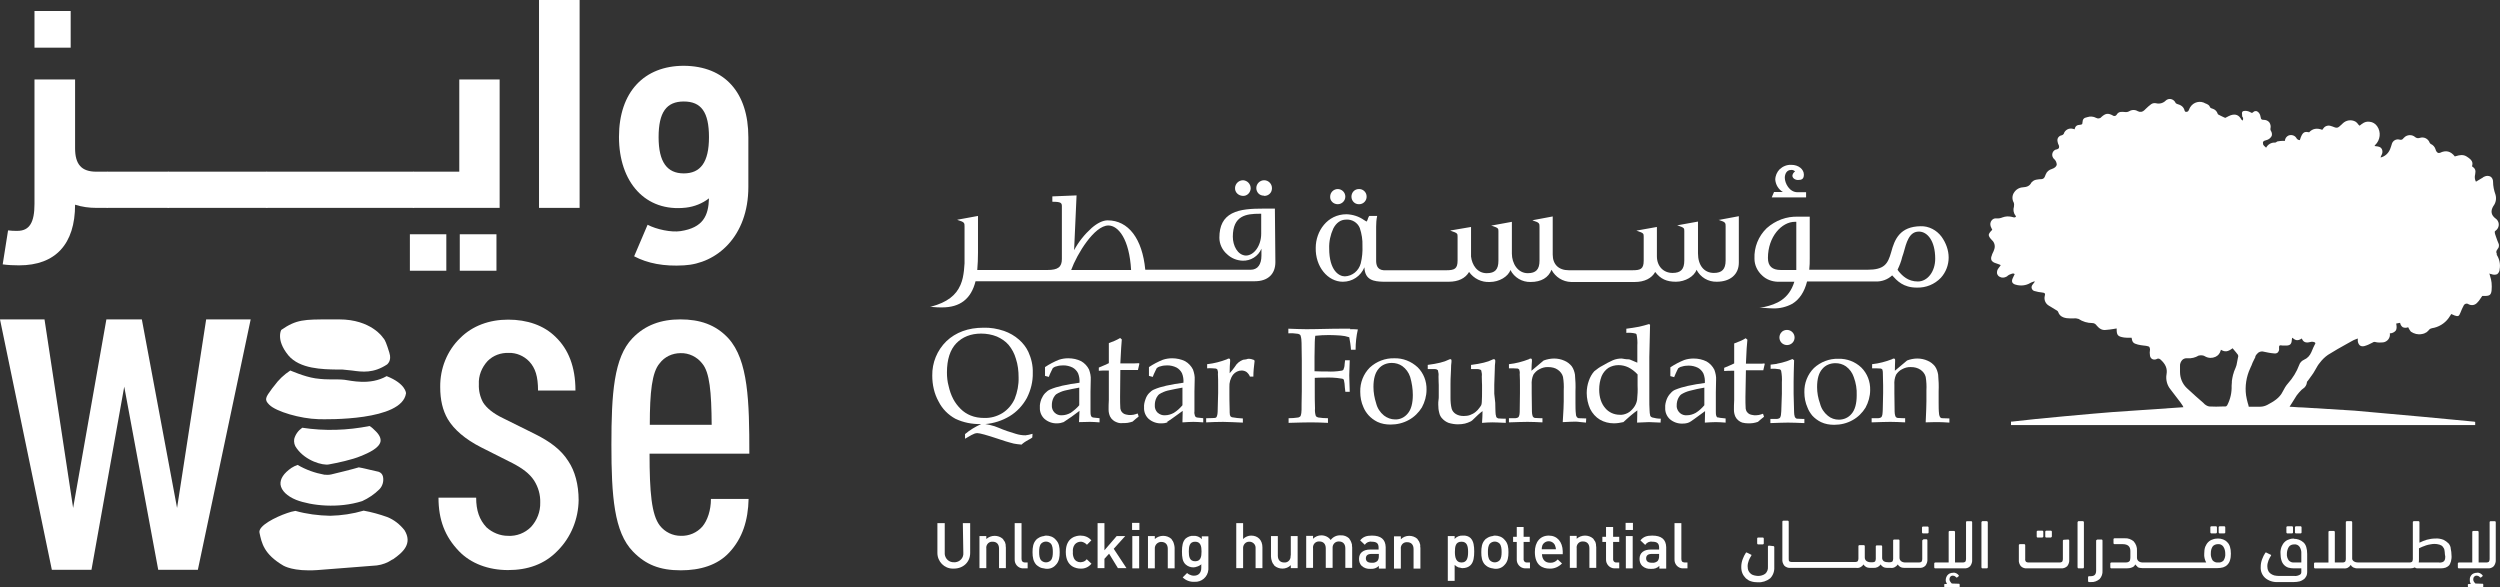 <?xml version="1.0" encoding="UTF-8"?>
<svg id="Calque_1" xmlns="http://www.w3.org/2000/svg" viewBox="0 0 1022.24 240.2">
  <rect x="0" y="0" width="1022.24" height="240.2" fill="#333333" stroke="none"/>
  <path d="M47.5,76.3v2.6c0,1.2-.3,2.3-1,3.2l-2.6,2.9h-4.5c-3,0-5.9-.4-8.7-1.3,0,16.1-8,24.8-22.9,24.8-2.2,0-4.5-.1-6.7-.4l2.2-13.9c1.3.2,2.5.2,3.8.2,5,0,7-3.5,7-11v-50.9h16.6v28.1c0,6.6,2.6,9.6,8.7,9.6h4.5l2.6,2.9c.7.9,1.1,2.1,1,3.2M28.9,19.5h-14.8V4.5h14.8s0,15,0,15Z" fill="#fff"/>
  <path d="M42.1,83.7c-1.2-1.1-1.9-2.7-1.8-4.3v-3.6c-.1-1.6.6-3.2,1.8-4.3l1.8-1.3h24.9l1.8,1.3c1.2,1.1,1.9,2.7,1.8,4.3v3.6c.1,1.6-.6,3.2-1.8,4.3l-1.8,1.3h-24.9l-1.8-1.3Z" fill="#fff"/>
  <path d="M67,83.7c-1.2-1.1-1.9-2.7-1.8-4.3v-3.6c-.1-1.6.6-3.2,1.8-4.3l1.8-1.3h40.3l1.8,1.3c1.2,1.1,1.9,2.7,1.8,4.3v3.6c.1,1.6-.6,3.2-1.8,4.3l-1.8,1.3h-40.3l-1.8-1.3Z" fill="#fff"/>
  <path d="M107.3,83.7c-1.2-1.1-1.9-2.7-1.8-4.3v-3.6c-.1-1.6.6-3.2,1.8-4.3l1.8-1.3h59.9l1.8,1.3c1.2,1.1,1.9,2.7,1.8,4.3v3.6c.1,1.6-.6,3.2-1.8,4.3l-1.8,1.3h-59.9l-1.8-1.3Z" fill="#fff"/>
  <path d="M204.3,32.5v52.5h-35.3l-2.6-2.9c-.7-.9-1-2.1-1-3.2v-2.6c0-1.2.3-2.3,1-3.2l2.6-2.9h18.8v-37.7h16.5ZM167.6,95.8h14.9v14.9h-14.9v-14.9ZM188,95.8h15v14.9h-15v-14.9Z" fill="#fff"/>
  <rect x="220.4" width="16.6" height="85" fill="#fff"/>
  <path d="M306,56.1v20.3c0,20.4-13,31.4-26.3,32.1-8.2.5-14.9-.8-20.4-3.7l5.5-12.9c3.6,1.9,9.7,3.2,13.5,2.6,9.2-1.4,11.4-6.3,11.6-13.4-2.7,2.1-6,3.4-9.4,3.8-16.6,1.9-27.4-10.4-27.4-28.9s10.4-29.1,26.5-29.1c16.8.1,26.4,11,26.4,29.2M289.9,56.1c0-10.3-3.2-14.6-10.3-14.6s-10.3,4.4-10.3,14.6,3.5,14.8,10.3,14.8,10.3-4.5,10.3-14.8" fill="#fff"/>
  <path d="M134.8,130.6h3.9c13,0,17.9,7.4,17.9,7.5l.1.1.1.1c.6.6,1.3,2.3,2.4,5.9,1.1,3.4-.9,4.7-.9,4.8-5.6,3.7-10.1,3.1-14.4,2.5l-3.9-.4h-2.3c-5.7-.1-15.1-.2-19.8-5.8-2.7-3.3-3.4-6-3.4-7.8,0-.9.1-1.8.5-2.6,6.2-4.3,9.4-4.3,19.8-4.3" fill="#fff"/>
  <path d="M165.4,216.8c-1.9-2.4-4.3-4.3-7.1-5.4h0c-3.1-1.1-6.3-2-9.6-2.6-4.4,1.3-9.1,2-13.7,2.1-4.8-.1-9.6-.7-14.2-2-1.2.2-2.3.5-3.4.9-4.7,1.6-11.9,5.2-11.3,8,.9,4.3,1.8,8.8,9.8,13.5.1,0,3.9,2.5,13.9,1.8l15.4-1.2,8.9-.7c2.3-.3,4.4-1.1,6.3-2.4l.3-.1c4.3-3,8-6.5,4.7-11.9" fill="#fff"/>
  <path d="M156.6,194.9c-.2-1-.9-1.7-1.8-2l-3.5-.8c-.1,0-2.7-.7-4.6-1-2.2.7-10,2.6-11.3,2.9-.9.2-1.9.2-2.8.1-3.8-.7-7.5-2-10.9-4-.9.3-1.7.7-2.5,1.2-3.2,2.2-4.7,4.5-4.5,6.8.3,2.5,2.7,4.8,6.4,6.3,6.2,2.4,17.3,3.6,27,.5,2.6-1.2,5-2.8,7-4.8,1.3-1.3,1.9-3.3,1.5-5.2" fill="#fff"/>
  <path d="M153.4,176.1h0c-.7-.7-1.4-1.4-2.3-1.9-9.1,1.8-18.4,2.1-27.5.7-1.6,1.1-2.8,2.7-3.3,4.6-.2,1.3.1,2.7,1,3.8,3.7,5.2,10.7,7.1,13.2,6.6,3.3-.6,9.5-1.9,13-3.4l.3-.1c2.6-1.1,7.3-3.1,7.8-5.9.2-1.3-.5-2.8-2.2-4.4" fill="#fff"/>
  <path d="M158.1,153.8c-6.8,3.9-14.7,1.8-17.2,1.5-3.6-.4-6.3.2-12-.6-4.6-.7-10.1-3.2-10.2-3.2-2.6,1.7-4.8,3.8-6.6,6.3l-.8,1c-2.8,3.8-3.3,4.6-1.2,6.7,2.8,2.8,12.7,5.7,20.1,5.9,3.5.1,34.1.7,35.8-10.5.1,0,0-4-7.9-7.1" fill="#fff"/>
  <polygon points="80.9 233 64.7 233 50.8 158.1 37.4 233 21.2 233 0 130.6 18.2 130.6 29.9 207.7 43.5 130.6 58 130.6 72.4 207.7 84.3 130.6 102.5 130.6 80.9 233" fill="#fff"/>
  <path d="M228,225.2c-5.4,5.6-12.3,7.9-20.3,7.9s-15.2-2.7-20-7.7c-5.8-6-8.4-12.9-8.4-21.9h15.4c0,5.2,1.3,9,4.2,12.1,2.4,2.2,5.6,3.5,8.8,3.5,3.5.2,6.9-1.1,9.4-3.6,2.5-2.7,3.9-6.3,3.8-10,.1-3.2-.8-6.3-2.5-9-1.9-2.9-4.8-5-8.8-7.1l-12.9-6.5c-6.5-3.3-11.1-7.3-13.6-11.5-2.1-3.6-3.1-7.9-3.1-13.1-.1-7.6,2.8-14.9,8.2-20.1,5-5,11.9-7.5,19.6-7.5s14.6,2.3,19.4,7.1c5.2,5,8.1,12.1,8.1,21.9h-15.3c0-5.8-1.1-9.2-3.6-11.9-2.2-2.3-5.3-3.6-8.4-3.5-3.2-.1-6.3,1-8.6,3.3-2.4,2.6-3.8,6-3.6,9.6-.1,2.5.5,5.1,1.7,7.3,1.4,2.3,4.2,4.6,8.2,6.5l12.7,6.3c6.7,3.3,11.1,6.7,14,11.3,2.7,4,4.2,9.6,4.2,15.9-.1,7.7-3.1,15.2-8.6,20.7" fill="#fff"/>
  <path d="M265.6,185.5c0,15.7.8,25,4.2,29.4,2.1,2.7,5.3,4.2,8.6,4.2,3.4.1,6.6-1.3,8.8-3.8,2.1-2.5,3.5-6.7,3.5-11.3h15.4c-.2,8.8-2.5,16.1-7.9,21.9-4.8,5.2-11.9,7.3-19.8,7.3-8.6,0-14.4-2.3-19.6-7.7-7.7-7.9-8.8-22.6-8.8-43.6s1-35.7,8.6-43.6c5.2-5.4,11.7-7.7,19.6-7.7s14.4,2.1,19.6,7.7c8.2,9,8.6,25.9,8.6,47.2h-40.8ZM287.1,148.6c-2.1-2.7-5.4-4.3-8.8-4.2-3.4,0-6.6,1.5-8.6,4.2-3.1,3.6-4,11.7-4,25.1h25.3c-.1-13.4-.8-21.5-3.9-25.1" fill="#fff"/>
  <path d="M979.5,135.5h0M893.6,45.9h0M980.1,134.7h0M864.5,47.5h.2-.2M865.3,47.4c.1,0,.1-.1.2-.1-.1,0-.1.1-.2.1M924.4,48.6q0,.1.1.2c0-.1-.1-.1-.1-.2M925,49.2l.2.1-.2-.1M922.2,145.7c.2-.4.4-.7.7-1,.6-.8,1.7-1.2,2.7-.9,1.4.3,2.8.6,4.2.7.6.1,1.2,0,1.6-.4.4-.5.6-1,.5-1.6v-.7c0-.2.1-.4.2-.5.2-.1.3-.1.5-.1.5.1,1,.1,1.5.1h.6c1.7,0,2.3-.6,2.4-2.2,0-.2.1-.5.1-.7,0-.1,0-.2.1-.3,1.2,1,2.1,1.5,3.9.3.7,1.9,2.2,1.8,3.7,1.4.3-.1.6-.1,1,0h.1c.3.1.6.2.7.4.1.2,0,.4-.2.7-.4.8-.8,1.6-1.1,2.4-.1.2-.2.5-.3.7-.6,1.4-1.6,2.5-3,3.1-.9.4-1.7,1.2-2,2.2-1,2.7-2.6,5.3-4.5,7.4-.9,1-1.6,2.2-2.2,3.4-1.3,2.7-3.8,4.1-6.2,5.4-.9.5-2,.8-3,.8h-4.7c-.1-.5-.2-1-.4-1.5-.3-1-.5-2.1-.7-3.2-.5-3.7.1-7.6,1.7-11,.2-.4.3-.8.5-1.1.3-.8.6-1.6,1-2.3.2-.4.4-.8.6-1.2v-.3M901.8,145.8c1.3.7,2.8.7,4.1.1,1.1-.5,1.8-1.4,2.1-2.5,0-.1.1-.2.1-.2v-.2c1.7,1,2.8.9,4.8-.6.2.2.3.4.5.6.6.7,1.2,1.4,1.7,2.1.1.2.1.5.1.7l-.1.4c-.2,1-.4,2.1-.6,3.1-.2.7-.5,1.4-.8,2.1-.2.4-.3.8-.4,1.2-.1.2-.1.4-.2.6-.2.9-.4,1.7-.5,2.6v.5c0,.5-.1.9-.1,1.4.1,2.8-.5,5.5-1.8,8-.2.3-.4.5-.8.5h-.9c-1.9.1-3.8.1-5.7,0-.9-.2-1.7-.7-2.3-1.4l-.1-.1c-2-1.7-4-3.5-6.7-6-1.8-1.7-2.8-4.1-2.8-6.6v-2.3c-.1-1,.3-1.9.9-2.6.5-.5,1.3-.8,2-.7h.2c1.6.1,3.2-.3,4.5-1.1.9-.2,2-.2,2.8.4M1021.1,104h0c-.5-.5-.5-1.4,0-1.9h0c.1-.2.2-.3.3-.5l.1-.1c.2-.3.3-.6.3-1v-.2c0-.2,0-.4-.1-.6-.4-1-.8-1.9-1.1-2.9l-.1-.3c-.2-.5-.4-1.1-.4-1.7,0-.2.2-.4.5-.6.2-.1.3-.3.4-.4.3-.3.5-.7.6-1.1.4-1.2-.1-2.6-1.1-3.3-1.9-1.4-2.2-3.1-1-5.1,1-1.3,1.4-3,.9-4.7-.6-1.7-1-3.5-1-5.3,0-.8-.3-1.5-.9-2-.8-.5-1.8-.5-2.6-.1-.2.1-.5.2-.7.4-.1.1-.2.2-.3.2l-2,1.2-.5.3c-.5-.9-.6-2-.3-3.1.3-1.6,0-2.3-1.3-3.2.5-1.7,0-2.6-2.2-4-1.4-.9-2.9-.6-4.2-.2-.2,0-.4.1-.6.2-1.7-2.2-3.7-2.7-6.1-1.5-.3.1-.7.1-1-.1-.4-.3-.7-.8-.8-1.3-.3-1-1-1.8-1.9-2.2-.2-.1-.4-.3-.5-.5-.6-1.7-2.4-2.6-4.1-2-.6.2-1.3.1-1.8-.3-1.3-1.2-3.4-1.1-4.6.2-.1.1-.2.2-.3.3-.3.5-.9.7-1.5.5-1.4-.4-2.8.4-3.2,1.8v.1c-.1.2-.2.4-.2.6-.2.5-.3.9-.5,1.4-.7,1.7-2.1,3-3.9,3.4.1-.3.2-.7.4-1,.4-.7.5-1.5.2-2.3-.5-1.1-1.5-1.2-2.4-1.3l-.7-.1.1-.1c.1-.1.1-.2.2-.3,2.1-2,2.5-5.3.8-7.7-.7-1-1.8-1.7-3-1.8-1.1-.2-2.2.1-3.1.8-.3.2-.6.4-.8.6l-.3.2-.5-.5c-.3-.5-.7-.9-1.2-1.2-1.7-.9-3.8-.6-5.2.8l-.3.3c-1.9,1.8-1.9,1.7-4.2.8h-.1c-1.1-.5-2.5-.2-3.2.8-.1.2-.3.3-.4.5l-.1.2q-3.3-1.3-5.4,1c-1.7-.3-2.7-.5-3.8,3.2-.7,0-1.2-.4-1.5-1-.7-1-2-1.3-3.1-.9-.9.4-1.5,1.3-1.5,2.2h-.9c-.7,0-1.4.1-2,.2-.2,0-.4.1-.6.3-.2.1-.3.2-.5.2h-.3c-1.4,0-2.7.8-3.4,2.1l-.4-.4c-.3-.2-.6-.5-.8-.9-.3-1.2.1-1.5,1.3-1.8.9-.2,1.7-.8,2.2-1.7.2-.7.1-1.5-.4-2.2-.1-.3-.2-.6-.1-.9.2-.9,0-1.8-.5-2.5-.6-.7-1.4-1-2.3-1-.8,0-1.1-.2-1.2-1-.1-.7-.3-1.3-.7-1.8-.3-.4-.7-.7-1.2-.8-.4,0-.8.1-1.1.4-.5.5-.7.4-1.2.1l-.2-.1c-.8-.4-1.7-.6-2.6-.4-.8.2-.7,1-.6,1.6v.4c0,.2.1.4.2.5.1.1.2.3.2.5s0,.5-.1.7v.2l-.2-.1c-.2-.1-.3-.2-.4-.3-1-1.9-2.4-2.4-4.3-1.8-.6.2-1.1.5-1.7.8l-.6.3-.7-.3c-.8-.4-1.5-.7-2.2-1.1-.1-.1-.2-.2-.2-.3-.3-1-1.1-1.8-2.2-2.1h0c-.3-.1-.7-.2-.8-.4s-.2-.3-.3-.5l-.1-.2c-.3-.4-.8-.7-1.3-.9l-.3-.1c-2.1-1.3-4.9-.6-6.2,1.5-.2.3-.3.5-.4.8l-.1.2c-.1.2-.2.4-.3.6-.3.3-.7.4-1.1.3-.2,0-.3-.2-.4-.4-.4-1.8-1.7-2.4-3.1-2.8-.3-.1-.6-.3-.7-.6-.6-1.2-2.1-1.8-3.3-1.2-.2.1-.4.2-.6.4-1.1,1.1-2.6,1.5-4.1,1.1-.7-.1-1.3,0-1.9.4-.8.6-1.6,1.3-2.3,2l-.4.4q-1.2,1.2-2.7.5c-1.1-.7-2.5-.7-3.6,0-.5.3-1.2.4-1.8.3-1.2-.1-2.5-.3-3.3,1.1-.3.5-.9.7-1.5.4,0,0-.1,0-.1-.1-1.9-1-2.9-.9-4.6.6-.5.7-1.5.8-2.2.4-1.1-.6-2.4-.7-3.6-.3-1.5.3-1.9.8-2,2.3,0,.6-.2.7-.8.8-1.5.1-2.1.5-2.4,1.9l-.2-.1-.4-.1c-1.6-.5-3.3.4-3.8,1.9v.1c-.2.3-.5.5-.8.6-1.2.2-2,1.2-1.8,2.4,0,.2.1.3.1.5.1.4.2.8.4,1.1.2.4.2.8.1,1.2-.2.3-.6.5-.9.6h-.1c-.2,0-.4.1-.6.2-1.1.6-1.5,2.1-.8,3.2.1.2.2.3.4.5.7.6,1.1,1.5,1.1,2.4-.2.7-.8,1.3-2,1.7-1.1.3-2.1,1.1-2.5,2.2-.6,1.8-1,2-2.7,2h0c-.2,0-.5.1-.7.1s-.4.1-.6.1c-.4.1-.7.2-1,.4-.2.1-.3.3-.5.4-.1.1-.3.2-.4.4-.7,1.4-1.9,1.8-3.5,1.9-1.5.1-2.8.9-3.6,2.2-.8,1.2-.8,2.8-.1,4,.2.5.2,1.1.1,1.7-.4,1.2-.2,2.6.6,3.6.2.2.2.4.2.5s-.2.2-.5.3c-.2,0-.5,0-.7-.1l-.4-.1-.5-.1c-.5-.1-1-.1-1.4-.1h-.1c-.6,0-1.3.2-1.9.4-.7.3-1.6.5-2.4.4-.8-.1-1.5.2-2,.8-.6.7-.7,1.7-.4,2.5.1.3.3.6.4.9.1.1.1.2.2.4v.1l-.1.1c-.9.9-1.3,1.5-1.3,2s.5,1.3,1.3,2.1c1,.9,1.4,2.3,1,3.6-.2.6-.4,1.2-.7,1.7-.2.4-.3.7-.4,1.1-.3.6-.3,1.2-.1,1.8.3.5.8.9,1.4,1.1.6.2,1.1.4,1.7.6l.7.3-.4.6c-.3.3-.5.7-.8,1.1-.3.5-.4,1.2-.3,1.8.2.6.6,1.1,1.1,1.3.9.5,1.9.4,2.8-.1.2-.1.3-.2.5-.4.3-.2.6-.4.9-.5l.3-.1c.5-.2,1.1-.5,1.6,0-.1.2-.2.4-.3.6-.2.4-.4.8-.6,1.3-.2.5-.3,1.1,0,1.6.3.4.8.7,1.3.8,2,.6,4.2.4,6-.7.4-.2.8-.4,1.2-.5.2-.1.4-.1.5-.2v.1l.1.1-.2.3c-.2.3-.5.6-.7.9-.4.5-.5,1.1-.3,1.6s.6.9,1.1,1c1,.3,2.1.5,3.1.6.6.1.9.1,1.1.4s.1.5,0,1c-.4,1.6.3,3.2,1.7,4,1.2.7,2.4,1.5,3.3,2,.2.1.4.3.5.6.7,2.2,3,2.6,5,2.6h1.3c.7-.1,1.4,0,2,.2,1.7,1.1,3.6,1.7,5.7,1.7.8,0,1.4.5,1.8,1.1.5.6,1.1,1.1,1.7,1.4.6.3,1.3.4,2,.3,1.1-.1,2.2-.2,3.2-.4l1.2-.2v.3c0,2.5.5,3,3,3.4.7.1,1.5.1,2.2.1h.9c.3,1.9.7,2.3,2.6,2.8.8.2,1.6.3,2.4.4l.9.1c.8.1,1.2.3,1.4.5.2.4.3,1,.2,1.4-.1.6-.1,1.2,0,1.8h0c0,.7.3,1.3.9,1.7.6.3,1.3.3,1.9,0,.4-.3,1-.2,1.4.1,2.2,1.9,3,3.8,2.6,6.1-.4,2.2.2,4.5,1.6,6.2,1.4,1.8,2.8,3.7,4.2,5.5l.4.6c.2.3.4.5.5.8l.2.4c-3.4.2-19,1.3-29.1,2-6.5.5-31.4,2.7-41.1,3.9h-.3v1.4h189.8v-1.3h0c-.2,0-.3-.1-.5-.1-1.7-.2-36.9-3.5-48.9-4.5-9.1-.6-19-1.2-21.1-1.3-1.2,0-2.4-.1-3.7-.2l-1.7-.1.9-1.4c.7-1.1,1.3-2.1,2-3.2.6-.8,1.3-1.6,2-2.3l.5-.4c1-.6,1.6-1.6,1.7-2.7,0-.2.1-.4.3-.5h0c.3-.4.5-.7.8-1.1.5-.7,1-1.4,1.5-2.1.4-.6.7-1.2,1-1.7.5-.9,1-1.8,1.7-2.6.9-1.2,2-2.3,3.3-3.2,2.6-1.6,5.3-3.2,7.9-4.6l1.8-1c.5-.3,1.1-.6,1.7-.8.3-.1.5-.2.8-.3v.9c0,.7.3,1.4.8,1.9.5.4,1.2.5,1.9.3,1.1-.3,2.2-.8,3.3-1.4.4-.3.9-.4,1.4-.2.9.2,1.9.2,2.9.1,1.8-.2,3.1-1.9,2.8-3.7h0c.9,0,1.8-.4,2.4-1.1.4-.6.5-1.4.2-2.9l1-.2.6-.1c.1.7.5,1.4,1.1,1.8.7.3,1.5.3,2.2,0,.1.2.2.4.3.6.2.4.5.8.8,1.2,1.3.9,2.9,1.3,4.4,1,.8-.1,1.5-.4,2.1-.8q.1-.1.2-.2c.3-.2.5-.5.7-.7.3-.4.7-.6,1.2-.7,2.7-.4,5.2-1.9,6.8-4.1.3-.4.5-.8.8-1.2.1-.2.2-.3.3-.5l.5.2c.3.1.6.3.9.4,1.4.5,1.8.3,2.3-1,.4-1.1.9-2.1,1.4-3.1.3-.6,1-.9,1.6-.7.1,0,.2.1.2.1,1.2.7,2.6.6,3.6-.4.6-.6,1.1-1.2,1.5-1.9.2-.3.4-.6.7-1h1.2c1.8,0,2.4-.5,2.6-2.2.1-1.1.1-2.1,0-3.2-.1-.9-.3-1.8-.6-2.7-.1-.4-.2-.7-.3-1.1l.2.1c.2.1.4.2.7.2.7.3,1.6.3,2.3,0,.6-.5,1-1.2,1-2,.4-2.1-.1-4.3-1.3-6.1" fill="#fff"/>
  <path d="M517,80.1c1.7,0,3.1-1.3,3.1-3.1v-.1c0-1.7-1.4-3.2-3.2-3.2-1.7,0-3.2,1.4-3.2,3.2,0,1.7,1.3,3.1,3,3.1.2.1.3.1.3.1" fill="#fff"/>
  <path d="M515.1,108.3c.1-.2.2-.3.2-.5,0,.2-.1.3-.2.5M515.8,105.8v.2-.2M504.9,101.1c-.1-.1-.1-.3-.2-.4,0,.1.1.2.2.4M504.1,98.4v-.4.4M515.7,87.4v8.2c0,4.8-2.9,8.9-6.3,8.9-3.4-.2-5.3-4.1-5.3-7.7,0-8.7,5.5-9.4,11-9.4h.6ZM513.8,109.7c.2-.1.3-.3.5-.4-.2.2-.3.3-.5.4M512.1,110.4l.5-.1-.5.1M462.5,110.4h-24.5c2.4-6.6,9.5-18.2,15.2-18.2,4.1,0,8.6,5.6,9.3,18.2M521.3,85.3h-4.7c-4.7,0-9.5.2-12.9,2s-5.1,4.9-5.1,9.9c0,2.6,1.2,5.1,3.2,6.8,1.7,1.6,3.9,2.5,6.3,2.6,3.3.1,6.4-1.8,7.7-4.9v2.8c0,3.7-1.6,5.8-4.4,5.8h-43.1c-1.2-12.7-6.9-20.2-15.4-20.2-1.9,0-4.2,1.1-6.5,3.1-2.9,2.6-5.4,5.7-7.2,9.1l1-22.3v-.1l-9.8.4h-.1v2.2h.1c3.5,0,3.8.5,3.8,1.9v21.5c0,3.3-1.6,4.5-5.9,4.5h-28.7c.2-2.3.3-4.7.3-7.1v-15l-8.2,1.5-.3.1.3.1c2.7.8,2.7,1.2,2.7,2.6v15.1c-.1,2-.3,3.9-.7,5.8l-.1.4c-.2.8-.4,1.5-.7,2.2-.1.2-.1.3-.2.5-1.8,4.1-5.3,7-12,8.8l-.4.1h.5c2,.2,3.5.2,4.4.2,7.4,0,11.9-3.5,13.7-10.7h114.2c5.3,0,8.4-2.9,8.4-7.8l-.2-21.9Z" fill="#fff"/>
  <path d="M508.2,80.1c1.7.1,3.1-1.3,3.2-3v-.1c0-1.8-1.4-3.2-3.1-3.3-1.8,0-3.2,1.4-3.3,3.1-.1,1.8,1.3,3.2,3.2,3.3-.1,0,0,0,0,0" fill="#fff"/>
  <path d="M547,83.5c1.7,0,3.1-1.4,3.1-3.1s-1.4-3.1-3.1-3.1h0c-1.7,0-3.1,1.4-3.1,3.1-.1,1.7,1.3,3.1,3.1,3.1q-.1,0,0,0" fill="#fff"/>
  <path d="M555.8,83.5c1.7,0,3.1-1.5,3-3.2,0-1.7-1.5-3.1-3.2-3-1.7,0-3,1.4-3,3.1s1.3,3.1,3,3.1h.2" fill="#fff"/>
  <path d="M540.2,93.3q.1,0,0,0,.1,0,0,0M539,95.7c0-.1.1-.2.2-.3-.1.1-.2.2-.2.3M557.1,100.5c.1,2.4-.1,4.8-.7,7.2-.8,3-3.4,5.2-6.5,5.3-2.4,0-6.4-2.4-6.4-11.4-.1-2.8.5-5.6,1.7-8.2,1.2-2.3,3-3.6,5.2-3.6,2.4-.2,4.7,1.2,5.6,3.4.8,2.4,1.2,4.9,1.1,7.3M549.1,115.2c3.9,0,7.3-2.3,8.8-5.9.2,5.3,3.9,5.8,7.7,5.9h26.8c3.9,0,6.8-1.4,8.3-4,1.9,2.7,5.1,4.3,8.5,4.1,3.8,0,7.5-2.2,8.4-4.9,1.6,3.1,4.8,5,8.3,4.9,4.3,0,7.3-1.8,8.5-5,1.6,3,4.6,4.9,8,5h26.1c3.9,0,6.9-1.5,8.3-4.1,2.2,2.9,4.7,4,8.5,4s7.5-2.2,8.4-4.9c1.6,3.1,4.8,5,8.3,4.9,5.5,0,9-3,9-7.8v-19l-8,1.5h-.3l.3.1c2.6.8,2.6,1.2,2.6,2.6v13.9c0,3.6-1.5,5.1-4.8,5.1-4,0-6.5-3.1-6.5-8v-13l-8.3,1.5h-.3l.3.1c2.7.9,2.7,1.1,2.7,2.3v12c0,3.6-1.4,5.1-4.8,5.1-3.8,0-6.4-2.8-6.4-6.8v-12l-8.4,1.5.3.1c2.7.9,2.7,1.1,2.7,2.4v9.8c0,3.5-1.4,3.9-4.7,3.9h-25.9c-4.2,0-6.6-2.4-6.6-6.4v-15.6l-8,1.5-.3.1.3.1c2.6.8,2.6,1.2,2.6,2.6v13.8c0,3.6-1.5,5.1-4.8,5.1-4.1,0-6.5-4-6.5-8v-13l-8.2,1.5h-.3l.3.1c2.7.9,2.7,1.1,2.7,2.3v12c0,3.6-1.4,5.1-4.8,5.1-3.9,0-6-3.4-6.4-6.8v-12.1l-8.2,1.4-.3.1.3.1c2.7.9,2.7,1.1,2.7,2.4v9.7c0,3.4-1.2,4-4.7,4h-25.5c-2.8-.2-3.1-2.4-3.1-4v-13.8c0-1.5.1-2.9.4-4.3v-.1h-3.2c-.2.2-.3.4-.4.7q0,.1-.1.2c-.1.5-.3,1-.6,1.4l-1-.6h0c-2.1-1.5-4.6-2.3-7.2-2.4-7.9,0-12.6,7-12.6,13.7-.2,7.7,4.9,13.9,11.1,13.9" fill="#fff"/>
  <path d="M738.6,78.6h-3.6c-3.4,0-5.2-3.8-5.2-5.9,0-1.6.8-3.2,2.5-3.2.6-.1,1.2.1,1.7.6-.6.4-1,1-1.1,1.7,0,1.1,1.2,1.8,2.3,1.8,1.5,0,2.4-.4,2.4-2.2,0-2.2-2.2-4-5.1-4-1.8-.1-3.5.6-4.8,1.8-1.1,1.1-1.8,2.7-1.8,4.3.2,2.1,1.3,3.9,3.1,5h-3.6l-.9,2.1v.1h14v-2.1h.1Z" fill="#fff"/>
  <path d="M787,92.9h.2-.2M775.9,110.3c.8-1.7,1.5-3.4,1.9-5.2.2-.5.3-1,.5-1.5h0c1.2-4.4,2.3-8.9,6.3-8.9h.2c3.2.1,6.5,3.6,6.5,11.1,0,5.2-3.1,9.3-7.1,9.3s-6.3-2.3-7.8-4.1l-.5-.7ZM722.9,105.5c0-8.8,5.7-14.8,11-14.8h.6v19.7h-6.3c-3.6,0-5.3-1.6-5.3-4.9M726.8,115.2h6.9c-2.2,7.2-7.4,9.2-12.2,10.3l-2.1.3h.6c2.4.2,4.2.3,5,.3,2.7.1,5.5-.6,7.9-1.9,2.9-1.8,4.9-4.8,6-9.1h28c2.5.1,5-.8,6.8-2.5,2,2.2,4.5,5,10.1,5,3.7.1,7.2-1.3,9.8-4,2.1-2.3,3.2-5.3,3.2-8.3s-1.1-6-2.9-8.5c-2-2.7-5.2-4.4-8.5-4.3-8.5.1-10.7,5.3-12.1,10.6-1.4,4.9-2.8,7.2-9.8,7.2h-23.7c.2-1.6.2-3.2.2-4.8v-16.9h-4.7c-4.7-.2-9.3,1.5-12.9,4.7-3.4,3.3-5.2,7.8-5,12.5,0,2.6,1.2,5.1,3.2,6.9,1.7,1.6,3.9,2.4,6.2,2.5" fill="#fff"/>
  <path d="M409.9,168.9c-2.3,1.4-4.9,2.1-7.5,2-1.9,0-3.8-.3-5.5-1-1.5-.6-2.9-1.5-4.1-2.7s-2.2-2.5-3-4c-.9-1.7-1.5-3.5-1.9-5.3-.5-1.8-.7-3.7-.7-5.6,0-5.3,1.3-9.3,3.8-11.9s5.9-4,10.2-4c2.2,0,4.4.4,6.4,1.2,1.8.8,3.5,1.9,4.8,3.4,1.4,1.7,2.4,3.6,3,5.7.8,2.4,1.1,5,1.1,7.6.1,3-.5,6-1.6,8.8-1.1,2.4-2.8,4.4-5,5.8M422.2,177.4h-.1c-.9.3-1.9.5-2.8.6-1.3,0-2.6-.2-3.9-.6-2.4-.7-4.8-1.5-7.1-2.5-1.1-.5-2.2-.8-3.4-1.1-.6-.1-1.2-.3-2-.4,3.5-.3,6.9-1.4,9.9-3.2s5.4-4.4,7.1-7.5c1.6-3.2,2.5-6.7,2.4-10.3.1-2.9-.6-5.9-1.8-8.5-.9-1.9-2.2-3.6-3.8-5-1.8-1.6-3.9-2.8-6.2-3.6-2.7-.9-5.5-1.4-8.4-1.3-6.2,0-11.3,1.9-15.1,5.5-3.8,3.7-5.9,8.8-5.8,14.1,0,3.7.8,7.4,2.6,10.6,1.5,3,3.9,5.4,6.8,7,3.3,1.6,7,2.3,10.6,2.2-2.4,1.1-4.6,2.4-6.6,4.1h0v1.9l2.6-1.5c.4-.2.9-.4,1.3-.6.4-.1.7-.2,1.1-.2,1,0,3.9.8,8.4,2.3,2.7.9,4.2,1.4,5.1,1.6.9.3,1.9.5,2.8.6s1.5.2,1.8.2h0c.3-.3.7-.6,1.1-.9.4-.3,1.1-.7,2-1.2.4-.2.9-.5,1.3-.8h0l.1-1.5Z" fill="#fff"/>
  <path d="M441.3,158.5v7.2c-1,1.2-2.2,2.2-3.5,3.1-1.1.6-2.3,1-3.6,1-1.1.1-2.2-.3-3-1.1s-1.2-1.9-1.1-3.1c0-1,.2-2,.7-3,.3-.5.6-1,1.1-1.4,1.1-.7,2.3-1.2,3.5-1.5,1.9-.4,3.9-.9,5.9-1.2M441.2,172.6h0c1.8,0,3.3-.1,4.4-.1s2.5.1,3.9.2h.1v-1.7l-1.9-.2c-.4,0-.8-.1-1.1-.2-.2-.1-.4-.3-.5-.6-.2-.6-.2-1.2-.2-1.8v-8l.1-4.9c.1-1.4-.2-2.8-.7-4.2-.7-1.4-1.8-2.6-3.2-3.4-1.6-.8-3.4-1.2-5.3-1.2-1.3,0-2.6.2-3.8.6-2,.8-3.9,1.8-5.7,3h0v3.6l1.5.4h.1v-.1c.2-.6.5-1.3,1.1-2.5l.5-1c.4-.3.9-.6,1.5-.7.9-.3,1.8-.4,2.8-.4,1.3,0,2.6.3,3.8.9.9.5,1.7,1.3,2.2,2.3.5,1.2.7,2.6.6,3.9-2.4.3-4.7.7-7,1.2-1.8.4-3.5.9-5.1,1.6-.7.3-1.3.8-1.9,1.4-.7.7-1.2,1.6-1.6,2.5-.4,1.1-.7,2.3-.6,3.4-.1,1.8.6,3.5,1.9,4.7,1.4,1.2,3.3,1.9,5.2,1.8.9,0,1.8-.2,2.6-.5,2.2-1.4,4.4-3,6.5-4.6l-.2,4.6Z" fill="#fff"/>
  <path d="M465.6,148.5c-.4,0-1.1.1-2.1.1h-5.4c.2-5.1.5-8.3.6-9.8h0l-.7-.6h0c-1.4.9-3,1.5-4.6,2.1h0v8.2c-1,.5-2.4,1.1-4.1,1.8h0v1.3h.1c1.1-.1,2.1-.1,3-.1h1v12c-.1,1.5-.1,2.8-.1,4,0,1,.2,1.9.6,2.8.3.6.7,1.1,1.2,1.5s1,.7,1.6.9c.8.3,1.5.4,2.3.3.7,0,1.4,0,2.1-.1s1.3-.3,2-.5h0c.8-.7,1.6-1.4,2.5-2.1h0l-.4-1.2h-.1c-.6.2-1.1.4-1.7.5s-1.2.1-1.8.1c-.7-.1-1.4-.2-2-.5-.4-.2-.7-.5-1-.9s-.4-.9-.5-1.3c-.1-1.6-.1-3.2-.1-4.8l.1-10.9h7.2l.6-2.6-.3-.2h0Z" fill="#fff"/>
  <path d="M483.5,158.5v7.2c-1,1.2-2.2,2.3-3.5,3.1-1.1.6-2.3,1-3.6,1-1.1.1-2.2-.3-3.1-1.1-.8-.8-1.2-1.9-1.1-3.1,0-1,.2-2,.7-3,.3-.5.6-1,1.1-1.4,1.1-.7,2.3-1.2,3.5-1.5,2-.4,4-.9,6-1.2M477.1,172.6c.7-.4,2.8-1.9,6.5-4.6l-.1,4.6v.1h.1c1.7-.1,3.2-.2,4.4-.2s2.5.1,3.9.2h.1v-1.7l-1.8-.2c-.4,0-.8-.1-1.1-.2-.2-.1-.4-.3-.5-.6-.2-.6-.3-1.2-.2-1.8v-8l.1-4.9c.1-1.4-.2-2.8-.7-4.2-.7-1.4-1.8-2.6-3.2-3.4-1.6-.8-3.5-1.2-5.3-1.2-1.3,0-2.6.2-3.8.6-2,.8-3.9,1.8-5.7,3h0v3.6l1.5.4h.1v-.1c.2-.6.5-1.3,1.1-2.5l.5-1c.4-.3.9-.6,1.5-.7.9-.3,1.8-.4,2.8-.4,1.3,0,2.6.3,3.8.9.9.5,1.7,1.3,2.2,2.3.5,1.2.7,2.6.6,3.9-2.4.3-4.7.7-7,1.2-1.8.4-3.5.9-5.1,1.6-.7.3-1.3.8-1.9,1.4-.7.7-1.2,1.6-1.5,2.5-.4,1.1-.7,2.3-.6,3.4-.1,1.8.6,3.5,1.9,4.7,1.4,1.2,3.3,1.9,5.2,1.8.9,0,1.8-.1,2.7-.5" fill="#fff"/>
  <path d="M508.2,172.8v-1.7h-.1c-1.5-.1-2.9-.2-4.4-.5-.2-.1-.4-.2-.5-.3-.1-.2-.2-.4-.3-.6-.1-.7-.1-1.4-.1-2.1-.1-3.3-.1-5.4-.1-6.5v-2.8c-.1-1.8.4-3.6,1.5-5.1.9-1.1,2.2-1.7,3.5-1.7.7,0,1.4.2,2,.6.6.5,1.1,1.1,1.4,1.9h1.4v-.1c0-1.8.2-3.9.5-6.3h0l-.2-.4h0c-.7-.3-1.5-.5-2.3-.5-.3,0-.5.1-.8.2-.2,0-.4.1-.6.1-.3,0-.5.1-.8.1-.7.3-1.3.6-1.9,1.1s-1.1,1.1-1.5,1.8c-.6.9-1.3,1.7-2.1,2.6,0-2.1.1-3.8.2-4.9v-.4c0-.2,0-.3-.1-.5-.1-.1-.2-.2-.4-.2-.3,0-.5.1-.8.3-2.6,1-5.3,1.7-8,2h-.1v1.7h.1c1.2-.1,2.4,0,3.5.1.2.1.4.2.6.4.2.6.3,1.2.2,1.8.1,1.6.1,3.2.1,4.6v3.2c0,.1,0,1.4-.1,3.6l-.1,4c0,.7-.1,1.3-.3,1.9-.1.2-.2.3-.3.5-.2.1-.4.2-.7.2-.2,0-1.4.1-3.3.1h-.1v1.7h.1c2.1-.1,4.3-.2,6.8-.2s5.1.2,8.1.3h0Z" fill="#fff"/>
  <path d="M552.1,134.4h-3.7c-1.3,0-3.5,0-7.2.1s-6,.1-7.3.1c-1.9,0-4.3-.1-7-.2h-.1v1.9h.1c1.3-.1,2.6,0,3.9.2.4.1.8.3,1,.7.3,1,.4,2,.4,3,0,2.3.1,4.7.1,7.2v12.5c-.1,4.4-.1,7.2-.1,7.6,0,.9-.1,1.8-.4,2.6-.2.3-.6.5-.9.6-1.3.2-2.6.3-3.9.3h-.1v1.9h.1c3.7-.1,6.8-.2,9-.2,2.4,0,4.7.1,6.9.2h.1v-1.9h-.1c-1.3,0-2.6-.1-3.9-.3-.4-.1-.8-.3-1-.7-.3-1-.4-2-.3-3-.1-2.4-.1-4.8-.1-7.1v-5.4c1.3-.1,2.6-.1,3.9-.1,2.3-.1,4.7,0,7,.4.4,0,.8.2,1,.5.2,1,.4,2.1.4,3.1l.2,1.7v.1h1.8l-.2-6.7.2-6.1v-.1h-1.9l-.2,1.7c0,.8-.2,1.5-.5,2.2-.3.3-.6.4-1,.4-1.8.3-3.7.4-5.5.3-1.5,0-3.3,0-5.3-.1v-5.8c.1-3.7.1-5.7.1-6.1,0-.8.1-1.7.2-2.6,1.9-.2,3.7-.3,5.6-.3,1.6,0,3.2.1,4.8.2,1.2.1,2.3.3,3.5.7.3,1.6.6,3.3.7,5v.1h1.9v-.1c0-2.7.3-5.5.9-8.1v-.1h-.2c-.9-.1-1.9-.1-3-.1" fill="#fff"/>
  <path d="M577.7,161.5c0,3.4-.7,6-2.1,7.6-1.3,1.6-3.2,2.5-5.2,2.4-1.6,0-3.2-.6-4.5-1.6-1.6-1.3-2.7-3-3.2-5-.7-2.2-1.1-4.4-1.1-6.7,0-3.3.7-5.8,2.1-7.4,1.3-1.6,3.3-2.4,5.4-2.4,1.5,0,3,.4,4.3,1.3,1.5,1.1,2.6,2.6,3.2,4.4.7,2.4,1.1,4.9,1.1,7.4M570.1,146.5c-3.7-.1-7.3,1.3-10,3.8-2.6,2.6-4,6.2-3.9,9.9,0,2.2.4,4.3,1.3,6.3.5,1.2,1.2,2.3,2.1,3.3,1,1.1,2.2,2,3.6,2.7,1.7.8,3.5,1.1,5.4,1.1,2.6,0,5.2-.6,7.5-1.9,2.2-1.2,4-3,5.3-5.1,1.2-2.2,1.9-4.7,1.9-7.2.1-3.5-1.2-6.8-3.6-9.2-2.7-2.5-6.1-3.8-9.6-3.7" fill="#fff"/>
  <path d="M596.2,173.5c1,0,1.9-.1,2.8-.3.8-.2,1.6-.5,2.4-.9.4-.2.7-.5,1-.8,1.4-1.4,2.7-2.6,3.8-3.4,0,1.6-.1,3.2-.2,4.7v.1h.1c1.3-.1,2.7-.2,4.1-.2s3.1.1,5.4.2h.1v-1.7h-.8l-2.2-.1c-.2-.1-.4-.1-.6-.3-.1-.1-.3-.2-.3-.4-.2-.6-.3-1.3-.3-1.9,0-.7-.1-2-.1-3.8l-.4-3.7v-3.7c0-1.1.1-3.1.2-5.9,0-1.5.1-2.8.2-3.4v-.5c0-.2,0-.3-.2-.5s-.5-.2-1.1.1c-1.7.9-4.6,1.6-8.5,2.1h-.1v1.7h2.5c.5,0,1,.1,1.4.3.1.1.3.2.3.4.2.8.3,1.5.2,2.3,0,1.8.1,3,.1,3.5v2.3c0,1.5,0,3.1-.1,4.7,0,.4-.1.8-.2,1.2-.2.4-.5.8-.8,1.2-.4.6-1,1.2-1.5,1.6-.7.6-1.5,1-2.3,1.3s-1.7.4-2.6.4c-1.1,0-2.2-.2-3.2-.8-.8-.5-1.4-1.2-1.7-2.1-.4-1.5-.5-3.1-.5-4.6v-5.3c0-1,0-2.8.2-6,0-1.4.1-2.7.2-3.3v-.5c0-.2,0-.3-.1-.5-.2-.2-.5-.2-1.1.1-1.7.9-4.6,1.6-8.5,2.1h0v1.7h2.5c.5,0,1,0,1.4.3.2.1.3.2.3.4.2.8.3,1.5.2,2.3,0,1.8.1,3.1.1,3.5v4.6c0,.5,0,1-.1,1.6s-.1,1.1-.1,1.8c0,1.2.1,2.3.4,3.4.2.9.6,1.7,1.2,2.3.7.8,1.6,1.4,2.6,1.8,1.3.4,2.6.6,3.9.6" fill="#fff"/>
  <path d="M648.5,172.8h0l.1-1.7-3-.1c-.3,0-.6-.2-.8-.4-.2-.3-.4-.7-.4-1.1-.2-1.6-.2-3.2-.2-4.8v-4.7c.1-2.3,0-4.5-.2-6.8-.2-1.2-.6-2.4-1.3-3.4-.8-1-1.8-1.8-3-2.3-1.3-.6-2.8-.9-4.2-.9-1.5,0-2.9.3-4.3.8l-5,4.2c.1-2.1.1-3.3.2-3.9v-.4c0-.2,0-.3-.1-.5-.1-.1-.2-.2-.4-.2-.3,0-.5.1-.8.3-2.6,1-5.3,1.7-8,2h-.1v1.7h.1c1.2,0,2.3,0,3.5.1.2.1.4.2.6.4.2.6.3,1.2.2,1.9.1,1.7.1,3.2.1,4.6v3.2c-.1,5.4-.1,7.5-.1,7.7,0,.6-.1,1.3-.4,1.9-.1.2-.3.3-.5.4-.3.1-.6.2-.9.2h-2.6v1.7h.1c3.2-.1,5.8-.2,7.5-.2,1.9,0,3.9.1,6,.2h.1v-1.7h-.8l-2.2-.1c-.2,0-.5-.1-.7-.3-.1-.1-.2-.2-.3-.4-.2-.6-.3-1.3-.3-1.9,0-.4,0-2.9-.1-7.6v-3.3c-.1-1.4.1-2.9.7-4.2.6-.9,1.4-1.7,2.4-2.2,1.1-.6,2.4-1,3.7-.9,1.4,0,2.8.3,3.9,1.1,1,.7,1.8,1.7,2.1,2.9.3,1.8.4,3.7.3,5.5v4.5c0,1.2-.1,4-.4,8.4v.1h.1c2.2-.1,4-.2,5.1-.2s2.5.3,4.3.4" fill="#fff"/>
  <path d="M669.6,153.1v4.6c.1,1.9,0,3.9-.2,5.8-.2,1.2-.7,2.3-1.4,3.2s-1.5,1.7-2.5,2.2-2.1.8-3.2.7c-2.3,0-4.5-1-5.9-2.7-1.6-1.8-2.5-4.4-2.5-7.6,0-1.9.3-3.7,1-5.5.6-1.4,1.6-2.6,2.8-3.4,1.2-.7,2.6-1.1,4.1-1.1,1.4,0,2.7.3,4,.9,1.4.7,2.7,1.7,3.8,2.9M679,172.8h0l.1-1.6h-.1c-1.1,0-2.3-.2-3.4-.5-.3-.1-.6-.3-.8-.6-.2-.8-.3-1.6-.3-2.4-.1-1.4-.1-2.9-.1-4.8v-16.9l.1-4.3c.1-4.3.2-7.3.2-8.8v-.1l-.4-.3h0c-1.3.4-2.7.8-4.1,1.1-1.7.3-3.4.6-5.1.8h-.1v1.7h.1c1.3-.1,2.5,0,3.7.3.2.1.3.2.4.4.3,1.5.4,3,.3,4.5v7c-.4-.2-.8-.3-1.2-.5l-.7-.3c-.4-.1-.8-.4-1.2-.5s-.8-.1-1.2-.1-.6-.1-.9-.1-.8-.2-1.2-.2c-1.2,0-2.4.2-3.6.7-1.5.7-2.9,1.4-4.2,2.2-1.2.6-2.3,1.4-3.4,2.3-1,1.1-1.7,2.4-2.2,3.8-.6,1.6-.9,3.4-.9,5.1,0,2.2.5,4.5,1.4,6.5.9,1.8,2.3,3.4,4,4.4s3.7,1.5,5.7,1.5c1.3,0,2.6-.2,3.9-.5h0c.7-.7,1.7-1.5,2.9-2.6,1.2-1,2.1-1.7,2.8-2.2,0,2.2-.1,3.7-.1,4.9v.1h.1c2.2-.1,3.9-.2,4.8-.2s2.7.1,4.7.2" fill="#fff"/>
  <path d="M696.9,158.5v7.2c-1,1.2-2.2,2.3-3.5,3.1-1.1.6-2.3,1-3.6,1-2.1.2-3.9-1.3-4.2-3.4v-.7c0-1,.2-2,.7-3,.3-.5.6-1,1.1-1.4,1.1-.7,2.3-1.2,3.5-1.5,2-.5,4-1,6-1.3M702.3,170.7c-.2-.1-.4-.3-.5-.6-.2-.6-.2-1.2-.2-1.8v-8l.1-4.9c.1-1.4-.2-2.8-.7-4.2-.7-1.4-1.8-2.6-3.2-3.4-1.6-.8-3.4-1.2-5.3-1.2-1.3,0-2.6.2-3.8.6-2,.8-3.9,1.8-5.7,3h0v3.6l1.5.4h.1v-.1c.3-.8.7-1.6,1.1-2.5l.5-1c.4-.3.9-.6,1.5-.7.9-.3,1.8-.4,2.8-.4,1.3,0,2.6.3,3.8.9.9.5,1.7,1.3,2.2,2.3.5,1.2.7,2.6.6,3.9-2.4.3-4.7.7-7,1.2-1.8.4-3.5.9-5.2,1.6-.7.3-1.3.8-1.8,1.4-.7.7-1.2,1.5-1.6,2.5-.4,1.1-.7,2.3-.6,3.4-.1,1.8.6,3.5,1.9,4.7,1.4,1.2,3.3,1.9,5.2,1.8.9,0,1.8-.1,2.7-.5.7-.3,2.8-1.9,6.5-4.6l-.1,4.6v.1h.1c1.7-.1,3.2-.2,4.4-.2s2.5.1,3.9.2h.1v-1.7l-1.8-.2c-.4,0-.8-.1-1.1-.2" fill="#fff"/>
  <path d="M714.7,173.1c.7,0,1.4,0,2.1-.1.7-.1,1.4-.3,2-.5h0c.8-.7,1.6-1.4,2.5-2.1h0l-.4-1.2h-.1c-.6.2-1.1.4-1.7.5-.6.1-1.2.1-1.8.1-.7-.1-1.4-.2-2-.5-.4-.2-.7-.5-1-.9s-.4-.9-.5-1.3c-.1-1.6-.1-3.2-.1-4.8l.2-10.9h7.1l.6-2.6-.2-.2h0c-.4.1-1.1.1-2.1.1h-5.4c.2-4.9.4-8.3.6-9.8h0l-.7-.6h0c-1.4.9-3,1.5-4.6,2.1h-.1v8.2c-1,.5-2.4,1.1-4.1,1.8h0v1.3h.1c1.1-.1,2.1-.1,3-.1h1v12c-.1,1.5-.1,2.9-.1,4,0,1,.2,1.9.6,2.8.3.6.7,1.1,1.2,1.5s1,.7,1.6.9c.8.2,1.6.3,2.3.3" fill="#fff"/>
  <path d="M732.9,140.2c.6-.6.9-1.4.9-2.2,0-1.7-1.4-3.1-3.1-3.1h0c-.8,0-1.7.3-2.2.9-.6.6-.9,1.4-.9,2.2s.3,1.6.9,2.2c.6.6,1.4.9,2.2.9.8,0,1.6-.3,2.2-.9" fill="#fff"/>
  <path d="M728.3,168.8c0,.6-.1,1.3-.4,1.9-.1.2-.3.3-.5.4-.3.1-.6.2-.8.2h-2.7v1.7h.1c3.1-.1,5.6-.2,7.1-.2,1.8,0,4,.1,6.6.2h.1v-1.7h-.7l-2.3-.1c-.2,0-.4-.1-.6-.3-.1-.1-.2-.2-.3-.4-.2-.6-.3-1.3-.3-1.9,0-.4-.1-3-.2-7.6v-4.9c0-2.2.1-5.2.2-8.8h0l-.7-.5h0c-.5.2-1,.4-1.5.6-.3.1-.5.2-.8.3-1.3.4-2.6.8-3.9,1l-.3.1c-.8.1-1.5.2-2.4.3h0v1.7h.1c1.2-.1,2.4,0,3.6.2.3.1.5.3.6.6.3,1.6.4,3.2.3,4.7v4.7c-.2,4.6-.2,7.5-.3,7.8" fill="#fff"/>
  <path d="M743,158.3c0-3.4.7-5.8,2.1-7.4,1.3-1.6,3.3-2.4,5.4-2.4,1.5,0,3,.4,4.3,1.3,1.5,1.1,2.6,2.6,3.2,4.4.9,2.4,1.3,4.9,1.2,7.4,0,3.4-.7,6-2.1,7.6-1.3,1.6-3.2,2.4-5.2,2.4-1.6,0-3.2-.5-4.5-1.6-1.6-1.3-2.7-3-3.2-5-.8-2.2-1.2-4.5-1.2-6.7M741,169.9c1,1.1,2.2,2,3.6,2.7,1.7.8,3.5,1.1,5.4,1.1,2.6,0,5.2-.6,7.5-1.9,2.2-1.2,4-3,5.3-5.1,1.2-2.2,1.9-4.7,1.9-7.2.1-3.5-1.2-6.8-3.6-9.2-2.5-2.4-5.9-3.7-9.4-3.6-3.7-.1-7.3,1.3-10,3.8-2.6,2.6-4,6.2-3.9,9.9,0,2.2.4,4.3,1.3,6.3.4,1.1,1.1,2.2,1.9,3.2" fill="#fff"/>
  <path d="M787.4,172.7h0c2.9-.1,4.4-.1,5.2-.1,1.3,0,2.8.1,4.4.2h.1v-1.7l-3-.1c-.3,0-.6-.2-.8-.4-.2-.3-.3-.7-.4-1.1-.2-1.6-.2-3.2-.2-4.8v-4.7c.1-2.3,0-4.5-.2-6.8-.2-1.2-.6-2.4-1.3-3.4-.8-1-1.8-1.8-3-2.3-1.3-.6-2.8-.9-4.2-.9-1.5,0-2.9.3-4.2.8l-5,4.2c0-2.1.1-3.3.1-3.9v-.4c0-.2,0-.3-.1-.5-.1-.1-.2-.2-.4-.2-.3,0-.5.1-.8.3-2.6,1-5.3,1.7-8,2h-.1v1.7h.1c1.2,0,2.4,0,3.5.1.2.1.4.2.6.4.2.6.2,1.2.2,1.9,0,1.5.1,3,.1,4.6v3.2l-.1,4.6c0,1.9-.1,2.9-.1,3.1,0,.6-.1,1.3-.4,1.9-.1.2-.3.3-.5.4-.3.1-.6.2-.9.2h-2.7v1.7h.1c3.2-.1,5.8-.2,7.5-.2,1.9,0,3.9.1,6,.2h.1v-1.7h-.8l-2.2-.1c-.2,0-.5-.1-.7-.3-.1-.1-.2-.2-.3-.4-.2-.6-.3-1.3-.3-1.9,0-.4,0-2.9-.1-7.6v-3.3c-.1-1.4.1-2.9.7-4.2.6-.9,1.4-1.7,2.4-2.2,1.1-.6,2.4-1,3.7-.9,1.4,0,2.7.3,3.9,1.1,1,.7,1.8,1.7,2.1,2.9.3,1.8.4,3.7.3,5.5v4.5c0,1.4-.1,4.3-.3,8.6" fill="#fff"/>
  <path d="M393.9,226c.2,2-1.3,3.7-3.3,3.9h-.5c-2,.1-3.6-1.4-3.8-3.3v-12.7h-3v12.2c0,3.5,2.8,6.4,6.3,6.4h.4c3.9,0,6.7-2.7,6.7-6.4v-12.2h-3l.2,12.1Z" fill="#fff"/>
  <path d="M411.2,222.7c-.1-.5-.2-1-.5-1.4-.1-.1-.2-.3-.3-.4-.1-.2-.2-.4-.4-.6-.9-.8-2.1-1.2-3.3-1.2-1.3,0-2.5.5-3.4,1.3v-1.2h-2.8v13.1h2.8v-8c-.2-1.4.8-2.7,2.2-2.8h.4c1.6,0,2.6,1,2.6,2.8v8h2.8v-8.4c0-.3-.1-.6-.1-.9.1-.1.1-.2,0-.3" fill="#fff"/>
  <path d="M417.7,228.5v-14.6h-2.8v14.8c-.1,1.9,1.3,3.5,3.1,3.7h2.2v-2.4h-1.2c-.9-.1-1.3-.5-1.3-1.5" fill="#fff"/>
  <path d="M430.5,225.7c0,1.3-.1,2.7-.9,3.5-1.1,1-2.7,1-3.8,0-.8-.8-.9-2.2-.9-3.5s.1-2.7.9-3.5c1.1-1,2.7-1,3.8,0,.8.8.9,2.3.9,3.5M427.7,219c-.3,0-.6.1-.9.2-.2,0-.4.1-.6.1-.5.1-.9.3-1.3.5-.2.1-.4.3-.6.4-.2.1-.4.2-.5.4-1.4,1.4-1.6,3.3-1.6,5.2,0,2.1.3,3.8,1.6,5.2.2.1.4.3.5.4.6.4,1.2.8,1.9.9.2,0,.4.1.6.1,1.8.5,3.7,0,4.9-1.4,1.4-1.4,1.6-3.3,1.6-5.2s-.2-3.7-1.6-5.1c-1-1.2-2.5-1.7-4-1.7" fill="#fff"/>
  <path d="M438.7,225.7c-.1-1.1.1-2.2.8-3.1.6-.7,1.5-1.1,2.4-1.1.2,0,.4,0,.7.1h0c.7.2,1.3.6,1.8,1.1v.1l1.9-1.9h-.1c-1.1-1.3-2.7-1.9-4.4-1.9-1.4,0-6,.5-6,6.7s4.5,6.8,6,6.8c1.7.1,3.3-.6,4.4-1.9l.1-.1-1.9-1.8h-.1c-.4.6-1.1,1-1.8,1.1h0c-.2,0-.4.1-.7.1-1.2,0-2.2-.6-2.7-1.7h0c-.3-.7-.5-1.6-.4-2.5" fill="#fff"/>
  <polygon points="460 219.3 460.1 219.2 456.6 219.2 451.6 225 451.6 213.9 448.8 213.9 448.8 232.3 451.6 232.3 451.6 228.5 453.5 226.4 457.1 232.3 457.2 232.3 460.6 232.3 455.4 224.4 460 219.3" fill="#fff"/>
  <rect x="463" y="219.2" width="2.8" height="13.2" fill="#fff"/>
  <rect x="462.9" y="213.8" width="3" height="2.9" fill="#fff"/>
  <path d="M480.1,222.7c-.1-.5-.3-1-.5-1.4-.1-.1-.2-.3-.3-.4-.1-.2-.2-.4-.4-.6-.9-.8-2.1-1.2-3.3-1.2-1.3,0-2.5.5-3.4,1.3v-1.2h-2.8v13.2h2.8v-8c-.1-1.4.9-2.6,2.3-2.8h.4c1.6,0,2.6,1,2.6,2.8v8h2.8v-8.4c0-.3-.1-.6-.1-.9-.1-.2-.1-.3-.1-.4" fill="#fff"/>
  <path d="M491.3,225.5c0,2.1-.3,4-2.6,4s-2.6-1.9-2.6-4,.3-4,2.6-4,2.6,2,2.6,4M491.4,220.5c-.8-1-2.1-1.5-3.4-1.4-1.2-.1-2.3.4-3.2,1.1-1.2,1.2-1.5,3-1.5,5.3s.2,4.1,1.5,5.3c.9.8,2,1.2,3.2,1.2.3,0,.5-.1.8-.1l.3-.1c.5-.1.9-.3,1.3-.5.1-.1.2-.1.3-.2.2-.1.4-.2.5-.4v1.5c0,2-1.1,3.2-3,3.2-.3,0-.5,0-.8-.1h-.1c-.7-.2-1.4-.5-1.9-1h0l-1.7,1.7-.1.1.1.1c1.3,1.2,3,1.8,4.7,1.7,2.9.2,5.5-2,5.7-5v-13.6h-2.7v1.2Z" fill="#fff"/>
  <path d="M511.6,219c-1.2,0-2.4.5-3.3,1.4v-6.5h-2.8v18.4h2.8v-8.1c-.1-1.4,1-2.7,2.4-2.7,1.4-.1,2.7,1,2.7,2.4v8.4h2.8v-8.5c0-2.9-1.8-4.8-4.6-4.8" fill="#fff"/>
  <path d="M527.7,227.2c.2,1.4-.8,2.7-2.2,2.8h-.4c-1.6,0-2.6-1-2.6-2.8v-8h-2.8v8.4c0,.3.1.6.1.9l.1.4c.1.5.3,1,.5,1.4.1.1.2.3.3.4.1.2.3.4.4.6.9.8,2.1,1.2,3.3,1.2,1.3,0,2.5-.5,3.4-1.4v1.2h2.8v-13.1h-2.8v8h-.1Z" fill="#fff"/>
  <path d="M552.8,222.6c-.1-.5-.3-.9-.5-1.4-.1-.2-.2-.3-.3-.5s-.3-.4-.4-.6c-.9-.8-2.1-1.3-3.4-1.2-1.6-.1-3.1.6-4.1,1.9-.8-1.2-2.3-1.9-3.8-1.9-1.3,0-2.5.5-3.4,1.4v-1.2h-2.8v13.1h2.8v-8c-.2-1.4.8-2.7,2.2-2.8h.4c1.6,0,2.6,1,2.6,2.8v8h2.8v-8.1c-.1-1.4.9-2.6,2.3-2.7h.3c1.6,0,2.6,1,2.6,2.8v8h2.8v-8.4c0-.3-.1-.5-.1-.8.1,0,0-.2,0-.4" fill="#fff"/>
  <path d="M563.2,229.4c-.7.6-1.5.8-2.4.7-1.5,0-2.3-.6-2.3-1.8s.8-1.8,2.3-1.8h3v1c0,.8-.2,1.4-.6,1.9M561,219c-2.3,0-3.6.5-4.8,1.9v.1l1.8,1.7.1.1v-.1c.6-.9,1.7-1.4,2.8-1.2,2,0,2.8.7,2.8,2.4v.8h-3.4c-2.9,0-4.6,1.4-4.6,3.8,0,1.1.3,2.1,1.1,2.9,1,.9,2.3,1.3,3.6,1.2,1.3.1,2.5-.3,3.4-1.2v1.1h2.8v-8.8c-.1-3.2-2-4.7-5.6-4.7" fill="#fff"/>
  <path d="M580.7,222.7c-.1-.5-.3-1-.5-1.4-.1-.1-.2-.3-.3-.4-.1-.2-.3-.4-.4-.6-.9-.8-2.1-1.2-3.3-1.2-1.3,0-2.5.5-3.4,1.4v-1.2h-2.8v13.2h2.8v-8c-.2-1.4.8-2.7,2.2-2.8h.4c1.6,0,2.6,1,2.6,2.8v8h2.8v-8.4c0-.3-.1-.6-.1-.9.1-.3.1-.4,0-.5" fill="#fff"/>
  <path d="M597.6,221.5c2.2,0,2.7,1.7,2.7,4.2s-.5,4.3-2.7,4.3-2.7-2-2.7-4.3.3-4.2,2.7-4.2M598.2,219c-1.3-.1-2.6.4-3.4,1.4v-1.2h-2.8v18.3h2.8v-6.5c.2.1.4.3.5.4.1.1.2.2.3.2.4.3.9.5,1.4.5.1,0,.2.1.3.1.3.1.5.1.8.1,1.2,0,2.4-.4,3.2-1.2,1.3-1.3,1.5-3.5,1.5-5.6s-.2-4.2-1.5-5.5c-.7-.7-1.9-1.1-3.1-1" fill="#fff"/>
  <path d="M614,225.7c0,1.3-.1,2.7-.9,3.5-1.1,1-2.7,1-3.8,0-.8-.8-.9-2.2-.9-3.5s.1-2.7.9-3.5c1.1-1,2.7-1,3.8,0,.8.8.9,2.3.9,3.5M611.2,219c-.3,0-.6.1-.9.2-.2,0-.4.1-.6.1-.5.1-.9.3-1.3.5-.2.1-.4.3-.6.4-.2.1-.4.2-.5.4-1.4,1.4-1.6,3.3-1.6,5.2s.2,3.8,1.6,5.2c.2.1.4.3.5.4.2.1.4.3.6.4.4.2.9.4,1.3.5.2,0,.4.1.6.1,1.8.5,3.7,0,4.9-1.4,1.4-1.4,1.6-3.3,1.6-5.2s-.2-3.7-1.6-5.1c-1-1.2-2.5-1.7-4-1.7" fill="#fff"/>
  <path d="M623,215.5h-2.8v4h-1.5v2.1h1.5v7.1c-.1,1.9,1.4,3.6,3.3,3.7h2.1v-2.4h-1.2c-.7.1-1.3-.4-1.4-1.1v-7.3h2.5v-2.1h-2.5v-4Z" fill="#fff"/>
  <path d="M636.2,224.6h-5.8c0-.6.1-1.1.3-1.7.7-1.4,2.4-2,3.8-1.3.6.3,1,.7,1.3,1.3.2.6.4,1.1.4,1.7M633.3,219c-3.5,0-5.7,2.6-5.7,6.7,0,5.6,3.3,6.8,6,6.8,1.9.1,3.7-.7,5-2l.1-.1-1.8-1.7v.1c-.8.9-1.9,1.4-3.1,1.3-2,0-3.2-1.3-3.3-3.5h8.5v-1.2c-.1-3.9-2.3-6.4-5.7-6.4" fill="#fff"/>
  <path d="M652.6,222.6c-.1-.5-.2-1-.5-1.4-.1-.1-.2-.3-.3-.4-.1-.2-.2-.4-.4-.6-.9-.8-2.1-1.2-3.3-1.2-1.3,0-2.5.5-3.4,1.3v-1.2h-2.8v13.1h2.8v-8c-.2-1.4.8-2.7,2.2-2.8h.4c1.6,0,2.6,1,2.6,2.8v8h2.8v-8.4c0-.3-.1-.6-.1-.9v-.3" fill="#fff"/>
  <path d="M659.5,215.5h-2.8v4h-1.5v2.1h1.5v7.1c-.1,1.9,1.4,3.6,3.3,3.7h2.1v-2.4h-1.1c-.7.1-1.3-.4-1.4-1.1v-7.3h2.5v-2.1h-2.5v-4h-.1Z" fill="#fff"/>
  <rect x="664.7" y="213.8" width="3" height="2.9" fill="#fff"/>
  <rect x="664.8" y="219.2" width="2.8" height="13.2" fill="#fff"/>
  <path d="M677.8,229.4c-.7.6-1.5.8-2.4.7-1.5,0-2.3-.6-2.3-1.8s.8-1.8,2.3-1.8h3v1c0,.7-.2,1.4-.6,1.9M675.6,219c-2.3,0-3.6.5-4.8,1.9v.1l1.8,1.7.1.1.1-.1c.6-.9,1.7-1.4,2.8-1.2,2,0,2.8.7,2.8,2.4v.8h-3.4c-2.9,0-4.6,1.4-4.6,3.8,0,1.1.3,2.1,1.1,2.9,1,.9,2.3,1.3,3.6,1.2,1.3.1,2.5-.3,3.4-1.2v1.1h2.8v-8.8c-.1-3.2-2-4.7-5.7-4.7" fill="#fff"/>
  <path d="M687.5,228.5v-14.6h-2.8v14.8c-.1,1.9,1.3,3.5,3.1,3.7h2.2v-2.4h-1.2c-1-.1-1.3-.5-1.3-1.5" fill="#fff"/>
  <path d="M714.2,225.9h0s-.1,0,0,0h0M723.3,223.1c-.2,0-.3.1-.4.3v8.3c.1,1.1-.3,2.2-1.1,2.9-.8.6-1.9.9-2.9.9-.5,0-1-.1-1.5-.2-.5-.1-1-.3-1.4-.6s-.8-.8-1-1.2c-.3-.6-.4-1.3-.4-2,0-.8.2-1.6.5-2.4.3-.7.6-1.3,1-1.9.1-.1.1-.3,0-.4h-.1l-1.6-.8c-.1-.1-.2-.1-.3-.1s-.1.1-.2.1c-.5.8-1,1.7-1.3,2.6-.4,1-.6,2.1-.6,3.2,0,.9.1,1.8.5,2.7.3.7.8,1.4,1.4,2,.6.5,1.3,1,2.1,1.2.9.3,1.9.4,2.8.4,1.8.1,3.6-.5,5-1.6,1.2-1.2,1.8-2.9,1.7-4.6v-8.2c0-.2-.1-.3-.3-.4h-.1l-1.8-.2Z" fill="#fff"/>
  <path d="M718.5,220.2v2c0,.2.1.3.3.4h2c.2,0,.3-.1.4-.3v-2.1c0-.2-.1-.3-.3-.4h-2c-.2,0-.4.1-.4.4q0-.1,0,0" fill="#fff"/>
  <path d="M786.4,220.7c-.2,0-.3.1-.4.3v7.6c0,.4-.1.8-.3,1.1-.3.2-.6.3-1,.3h-5.5c-.6,0-1.3-.1-1.8-.5-.4-.3-.7-.8-.7-1.4v-7.1c0-.2-.1-.3-.3-.4h-1.9c-.2,0-.3.1-.4.3v7.6c0,.4-.1.8-.3,1.1-.3.2-.6.3-1,.3h-.7c-.6,0-1.3-.1-1.8-.4-.4-.3-.7-.8-.7-1.3v-4.8c0-.2-.1-.3-.3-.4h-1.9c-.2,0-.3.1-.4.3v5.2c0,.4-.1.8-.3,1.1-.3.2-.6.3-1,.3h-.7c-.6,0-1.2-.1-1.8-.5-.4-.3-.7-.8-.7-1.4v-4.7c0-.2-.1-.3-.3-.4h-1.9c-.2,0-.3.1-.4.3v5.2c0,.4-.1.8-.3,1.1-.3.2-.6.3-1,.3h-26c-.4,0-.7-.1-1-.3-.2-.3-.2-.7-.2-1.1v-15.1c0-.2-.1-.3-.3-.4h-1.9c-.2,0-.3.1-.4.3v15.4c-.1,1,.2,1.9.8,2.7.7.7,1.7,1,2.6.9h26.8c1.2.2,2.3-.4,3-1.4.2.4.6.8,1,1,.5.3,1.1.4,1.6.4h1.4c1.2.1,2.3-.4,3-1.4.2.4.6.8,1,1,.5.3,1.1.4,1.6.4h1.4c1.2.2,2.3-.4,3-1.4.2.4.6.8,1,1,.5.3,1.1.4,1.6.4h6.1c1,.1,1.9-.2,2.6-.9.6-.8.9-1.8.8-2.7v-7.7c0-.2-.1-.3-.3-.4h-1.4v.2Z" fill="#fff"/>
  <path d="M786.3,215.3c-.2,0-.3.1-.4.3v2.1c0,.2.1.3.3.4h2c.2,0,.3-.1.4-.3v-2.1c0-.2-.1-.3-.3-.4h-2Z" fill="#fff"/>
  <path d="M798.1,238.6c-.2-.2-.4-.4-.6-.7-.5-.6-.5-1.5,0-2.1.3-.3.7-.5,1.1-.4.3,0,.5.1.7.2.2.1.4.3.6.5.1.1.2.1.4,0l.6-.5c.1-.1.1-.2,0-.4-.3-.3-.6-.6-1-.8s-.9-.3-1.3-.2c-.5,0-1,.1-1.4.3-.3.2-.7.4-.9.7s-.4.6-.5.9c-.1.3-.2.7-.2,1s0,.7.2,1c.1.2.2.5.3.7h-.9c-.2,0-.2.1-.2.3v.8c0,.2.1.3.2.3h5.8c.1,0,.2-.1.3-.2h0v-1c0-.1-.1-.3-.2-.3h0l-3-.1Z" fill="#fff"/>
  <path d="M804.3,213.1c-.2,0-.3.1-.4.3v15.2c0,.4-.1.8-.3,1.1-.3.2-.6.3-1,.3h-3.2v-12.5c0-.2-.1-.3-.3-.4h-1.9c-.2,0-.3.1-.4.3v12.6h-5.5c-.2,0-.3.1-.4.3v1.7c0,.2.1.3.3.4h11.8c1,.1,1.9-.2,2.6-.9.6-.8.9-1.8.8-2.7v-15.3c0-.2-.1-.3-.3-.4h-1.8Z" fill="#fff"/>
  <path d="M810.6,213.1h1.8c.2,0,.4.2.4.4v18.5c0,.2-.2.4-.4.4h-1.8c-.2,0-.4-.2-.4-.4v-18.5c.1-.2.2-.4.4-.4Z" fill="#fff"/>
  <path d="M835.5,219.4v-2c0-.2-.1-.3-.3-.4h-2c-.2,0-.3.1-.4.3v2.1c0,.2.1.3.3.4h2c.2-.1.4-.2.4-.4h0" fill="#fff"/>
  <path d="M839,219.4v-2c0-.2-.1-.3-.3-.4h-2c-.2,0-.3.1-.4.3v2.1c0,.2.1.3.3.4h2c.2-.1.3-.2.4-.4h0" fill="#fff"/>
  <path d="M843.9,220.7c-.2,0-.3.1-.4.3v7.6c0,.4-.1.8-.3,1.1-.3.2-.6.3-1,.3h-12.8c-.4,0-.7-.1-1-.3-.2-.3-.4-.7-.3-1.1v-5.7c0-.2-.1-.3-.3-.4h-1.9c-.2,0-.3.1-.4.3v6c-.1,1,.2,1.9.8,2.7.7.7,1.7,1,2.6.9h13.7c1,.1,1.9-.2,2.7-.9.6-.8.9-1.8.8-2.7v-7.8c0-.2-.1-.3-.3-.4h-.1l-1.8.1Z" fill="#fff"/>
  <path d="M849.9,213.1h1.8c.2,0,.4.2.4.4v18.5c0,.2-.2.4-.4.4h-1.8c-.2,0-.4-.2-.4-.4v-18.5c.1-.2.2-.4.4-.4Z" fill="#fff"/>
  <path d="M857.5,220.7c-.2,0-.3.1-.4.3v12.3c0,1.6-.7,2.3-2.2,2.3h-.7c-.2,0-.3.1-.4.3v1.7c0,.2.1.3.3.4h.9c1.3.1,2.5-.4,3.5-1.2.9-1,1.3-2.2,1.2-3.5v-12.3c0-.2-.1-.3-.3-.4h-1.9v.1Z" fill="#fff"/>
  <path d="M906.5,217.7v-2.1c0-.2-.1-.3-.3-.4h-2c-.2,0-.3.1-.4.3v2.2c0,.2.1.3.3.4h2c.2,0,.3-.1.4-.4,0,.1,0,0,0,0" fill="#fff"/>
  <path d="M909.9,217.7v-2.1c0-.2-.1-.3-.3-.4h-2c-.2,0-.3.1-.4.3v2.2c0,.2.1.3.3.4h2c.2,0,.4-.1.4-.4,0,.1,0,0,0,0" fill="#fff"/>
  <path d="M902.3,223c.1-.3.3-.5.4-.7-.2.2-.3.4-.4.7M909.9,226.4c.1,1-.2,2-.7,2.8h0c-.6.6-1.4.9-2.2.8-.8.1-1.7-.2-2.3-.9-.5-.9-.8-1.9-.7-2.9,0-1,.2-1.9.7-2.7.5-.7,1.4-1,2.2-1,.9-.1,1.7.3,2.2,1,.6.9.8,1.9.8,2.9M906.9,220.2c-.7,0-1.5.1-2.2.4-.7.2-1.3.6-1.8,1.1s-.9,1.2-1.2,1.9c-.3.9-.4,1.8-.4,2.8-.1,1.2.2,2.5.8,3.6h-25.8c-.6,0-1.3-.1-1.8-.5-.4-.3-.7-.8-.7-1.4v-2.9c.1-1.4-.4-2.8-1.4-3.9-1-.8-2.3-1.3-3.6-1.2h-4.2c-.2,0-.3.1-.4.3v1.7c0,.2.1.3.3.4h3.4c2.1,0,3.2.9,3.2,2.8v2.3c0,.4,0,.8-.1,1.2,0,.3-.1.5-.3.7s-.4.3-.7.4c-.4.1-.8.1-1.3.1h-5.4c-.2,0-.3.1-.4.3v1.7c0,.2.1.3.3.4h6.4c.8,0,1.5-.1,2.2-.4.6-.2,1-.6,1.3-1.2.1.1.2.2.3.3.1.2.2.3.4.4.1.1.2.3.3.4.5.3,1.2.4,1.8.4h30.8c.8,0,1.5-.1,2.3-.3.6-.2,1.2-.5,1.7-1s.9-1.1,1.1-1.8c.3-.9.4-1.8.4-2.8,0-2.2-.5-3.8-1.5-4.7-.9-1-2.3-1.5-3.8-1.5" fill="#fff"/>
  <path d="M937.6,217.7v-2.1c0-.2-.1-.3-.3-.4h-2c-.2,0-.3.1-.4.3v2.2c0,.2.1.3.3.4h2c.2,0,.4-.1.4-.4,0,.1,0,0,0,0" fill="#fff"/>
  <path d="M926.7,225.9h0s-.1,0,0,0h0M933.4,223c.1-.2.3-.5.4-.7-.1.2-.3.4-.4.7M941,226.4v3.6h-2.8c-.9.1-1.7-.2-2.3-.8-.6-.8-.9-1.8-.8-2.8,0-1,.3-2,.8-2.8.5-.7,1.3-1,2.2-1,.9-.1,1.7.3,2.2,1,.5.8.8,1.8.7,2.8M938,220.2c-.7,0-1.4.1-2.1.4-.7.2-1.3.6-1.8,1.1s-.9,1.2-1.2,1.9c-.3.9-.5,1.8-.4,2.8,0,.9.1,1.9.4,2.8.4,1.4,1.5,2.5,2.8,2.9.7.2,1.5.3,2.3.3h3v1.5c0,.5-.2.9-.6,1.1-.7.4-1.5.6-2.3.5h-6.3c-.6,0-1.2-.1-1.8-.2-.5-.1-1-.4-1.5-.7-.4-.3-.8-.7-1-1.2-.3-.6-.4-1.3-.4-1.9,0-.8.2-1.6.5-2.4.3-.7.6-1.3,1-1.9.1-.1.1-.3-.1-.4h-.1l-1.6-.8c-.1-.1-.2-.1-.3-.1s-.1.1-.2.1c-.5.8-1,1.7-1.3,2.6-.4,1-.6,2.1-.6,3.2-.1,1.7.5,3.3,1.8,4.5,1.4,1.2,3.3,1.8,5.1,1.7h6.6c.9,0,1.7-.1,2.5-.3.6-.2,1.2-.5,1.7-.9.4-.3.7-.8,1-1.3.2-.5.3-1,.3-1.5v-7.5c0-2.2-.5-3.8-1.5-4.7-1.1-1-2.5-1.5-4-1.5" fill="#fff"/>
  <path d="M941.1,217.7v-2.1c0-.2-.1-.3-.3-.4h-2c-.2,0-.3.1-.4.3v2.2c0,.2.1.3.3.4h2c.2,0,.4-.1.4-.4,0,.1,0,0,0,0" fill="#fff"/>
  <path d="M999.8,228.4h0c0,.3-.2.7-.4,1-.2.2-.5.4-.8.5-.4.1-.9.2-1.3.1h-8.3c.1-.4.1-.8.1-1.3v-4.5c.4-.2.8-.4,1.3-.6s1-.4,1.6-.6c.6-.2,1.1-.3,1.7-.4.6-.1,1.1-.2,1.7-.2.7,0,1.4.1,2.1.3.5.2,1,.4,1.3.8.3.4.6.8.7,1.3.1.6.2,1.2.2,1.8.2.8.2,1.3.1,1.8M1001.2,222.2c-.6-.6-1.3-1.1-2.1-1.5-1.1-.4-2.2-.6-3.3-.5-1.2,0-2.4.2-3.5.5-1,.3-2,.7-3,1.2v-8.4c0-.2-.1-.3-.3-.4h-2c-.2,0-.3.1-.4.3v15.2c0,.4-.1.8-.3,1.1-.3.2-.6.3-1,.3h-21c-.6,0-1.2-.1-1.7-.4-.4-.2-.7-.6-.8-1v-15.1c0-.2-.1-.3-.3-.4h-1.9c-.2,0-.3.1-.4.3v15.2c0,.4-.1.8-.3,1.1-.3.2-.6.3-1,.3h-3.2v-12.5c0-.2-.1-.3-.3-.4h-1.9c-.2,0-.3.1-.4.3v12.6h-5.5c-.2,0-.3.1-.4.3v1.7c0,.2.1.3.3.4h11.8c1.2.2,2.3-.4,2.9-1.4.2.4.6.8,1,1,.5.2,1,.4,1.6.4h21.7c.6,0,1.3-.1,1.9-.4.3.3.6.4,1,.4h9.6c.7,0,1.4-.1,2-.3.5-.2,1-.5,1.4-.9.4-.5.6-1.1.8-1.7.2-.8.3-1.7.2-2.5,0-.9-.1-1.7-.3-2.6,0-.8-.4-1.6-.9-2.2" fill="#fff"/>
  <path d="M1012.2,238.6c-.2-.2-.4-.4-.6-.7-.2-.3-.3-.6-.3-1s.1-.8.4-1.1c.3-.3.7-.5,1.1-.4.3,0,.5.1.7.2.2.1.4.3.6.5.1.1.2.1.4,0l.6-.5c.1-.1.1-.2,0-.4-.3-.3-.6-.6-1-.8s-.9-.3-1.3-.2c-.5,0-1,.1-1.4.3s-.7.4-.9.7-.4.6-.5.9c-.1.3-.1.7-.1,1s0,.7.1,1c.1.2.2.5.3.7h-.9c-.1,0-.2.1-.3.2h0v.8c0,.1.1.3.2.3h5.8c.1,0,.2-.1.3-.2h0v-.9c0-.1-.1-.3-.2-.3h0l-3-.1Z" fill="#fff"/>
  <path d="M1018.4,213.1c-.2,0-.3.1-.4.3v15.2c0,.4-.1.8-.3,1.1-.3.2-.6.3-1,.3h-3.2v-12.5c0-.2-.1-.3-.3-.4h-1.9c-.2,0-.3.1-.4.3v12.6h-5.5c-.2,0-.3.1-.4.3v1.7c0,.2.1.3.3.4h11.8c1,.1,1.9-.2,2.6-.9.6-.8.9-1.8.8-2.7v-15.3c0-.2-.1-.3-.3-.4h-1.8Z" fill="#fff"/>
</svg>